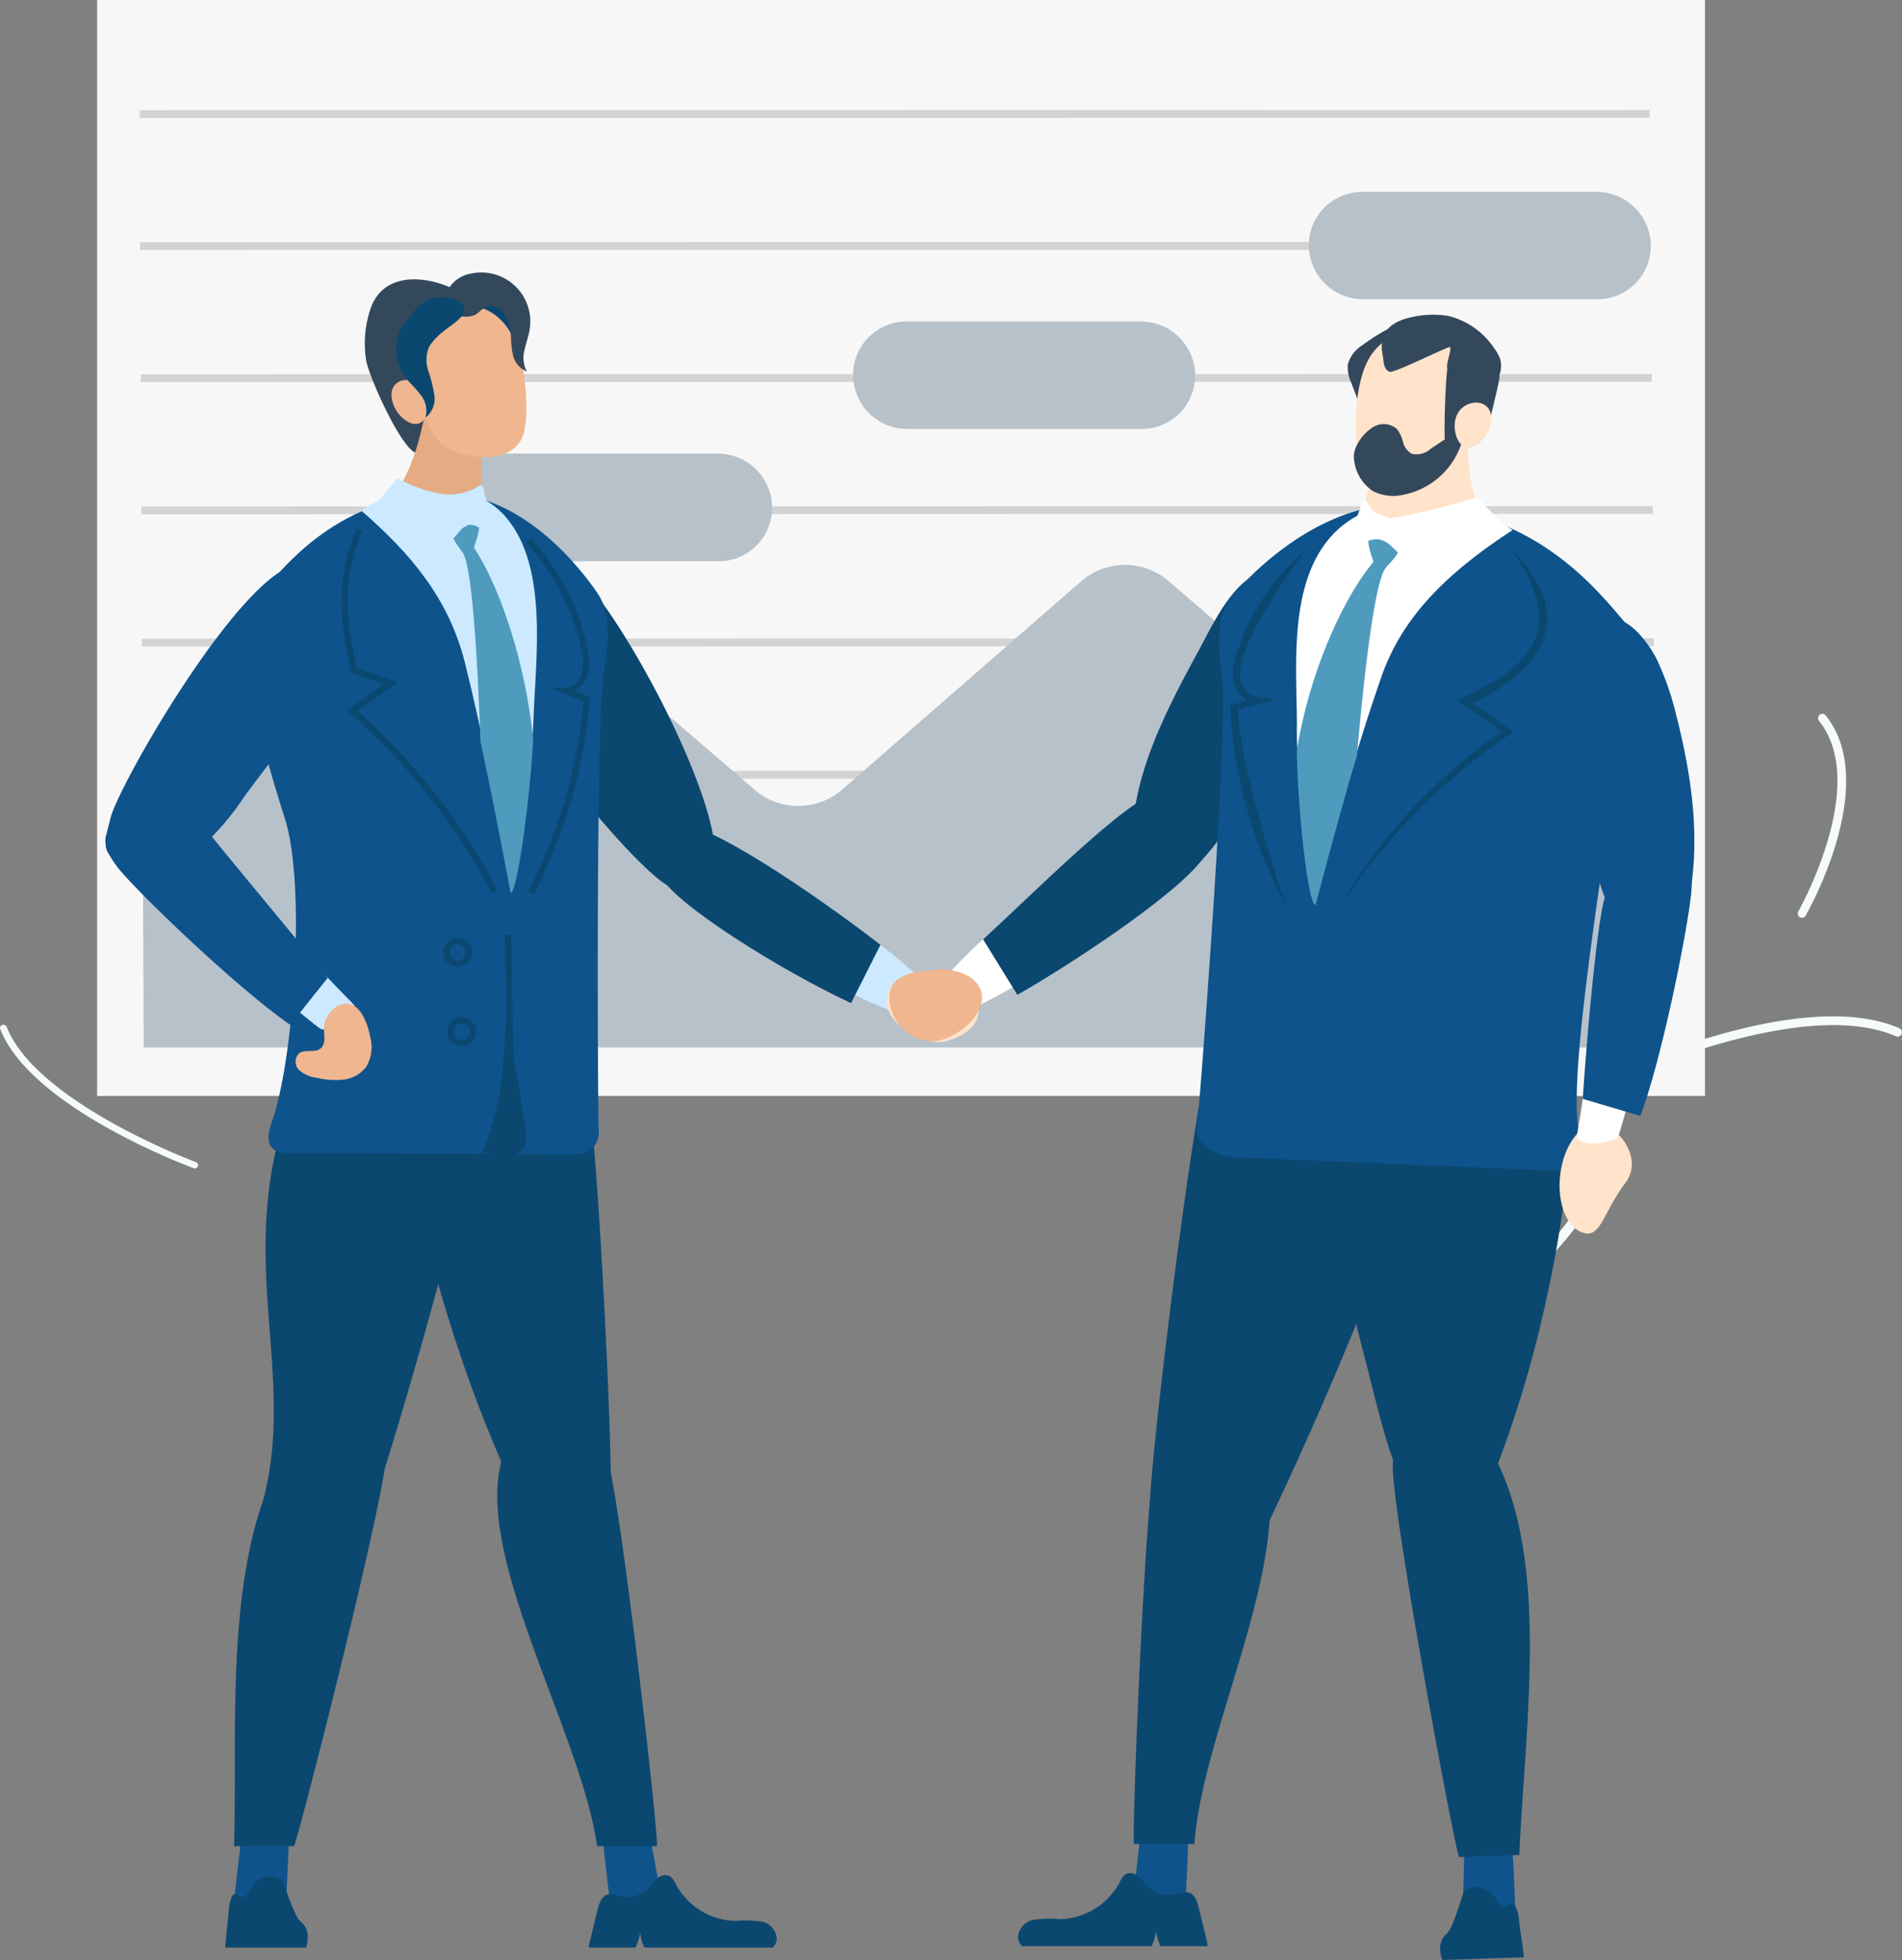 <svg xmlns="http://www.w3.org/2000/svg" width="235.81" height="242.983" viewBox="0 0 235.81 242.983">
  <rect x="0" y="0" width="235.81" height="242.983" fill="#808080" stroke="none"/>
  <g id="Group_2687" data-name="Group 2687" transform="translate(-892.19 -4882.758)">
    <path id="Path_8773" data-name="Path 8773" d="M311.129,733.668a.493.493,0,0,1-.026.1.438.438,0,0,1-.553.226c-.82-.3-20.164-7.547-23.955-17.236a.371.371,0,0,1,.188-.49.367.367,0,0,1,.065-.022.434.434,0,0,1,.546.238c3.664,9.358,23.272,16.7,23.468,16.768A.4.4,0,0,1,311.129,733.668Z" transform="translate(605.627 4293.575)" fill="#f5fafa"/>
    <path id="Path_8780" data-name="Path 8780" d="M360.58,673.729a.442.442,0,0,0,0-.561c-.111-.126-11-12.844-5.093-20.951a.442.442,0,0,0-.076-.62.42.42,0,0,0-.084-.052.624.624,0,0,0-.776.174c-6.34,8.694,4.651,21.531,5.123,22.073a.609.609,0,0,0,.783.07A.592.592,0,0,0,360.58,673.729Z" transform="translate(564.112 4334.285)" fill="#f5fafa"/>
    <path id="Path_8784" data-name="Path 8784" d="M820.854,721.941a.61.61,0,0,1-.071-.119.553.553,0,0,1,.267-.716c.995-.479,24.53-11.641,36.906-6.2a.542.542,0,0,1-.434.991c-11.953-5.26-35.808,6.062-36.045,6.177A.52.52,0,0,1,820.854,721.941Z" transform="translate(269.747 4295.339)" fill="#f5fafa"/>
    <path id="Path_8785" data-name="Path 8785" d="M887.1,637.478a.542.542,0,0,1-.044-.613c.089-.156,8.876-15.762,2.561-23.6a.553.553,0,0,1,.078-.761.516.516,0,0,1,.728.046l.014.017c6.775,8.412-2.094,24.159-2.476,24.827a.524.524,0,0,1-.71.21l-.01-.006A.424.424,0,0,1,887.1,637.478Z" transform="translate(228.095 4358.873)" fill="#f5fafa"/>
    <path id="Path_8791" data-name="Path 8791" d="M797.8,756.92a.509.509,0,0,1,.1-.613c.137-.126,13.475-12.551,8.579-22.37a.512.512,0,0,1,.213-.692.546.546,0,0,1,.062-.028.642.642,0,0,1,.783.308c5.249,10.528-8.211,23.071-8.79,23.6a.612.612,0,0,1-.828-.037A.585.585,0,0,1,797.8,756.92Z" transform="translate(284.208 4282.911)" fill="#f5fafa"/>
    <rect id="Rectangle_1686" data-name="Rectangle 1686" width="199.344" height="135.866" transform="translate(904.231 4882.758)" fill="#f7f7f7"/>
    <path id="Path_8792" data-name="Path 8792" d="M333.18,410.756l0,.965,187.227-.026-.007-.965Z" transform="translate(576.316 4485.664)" fill="#d3d3d3"/>
    <path id="Path_8793" data-name="Path 8793" d="M333.374,455.8l187.286-.033-.007-.965-187.283.033Z" transform="translate(576.196 4457.952)" fill="#d3d3d3"/>
    <path id="Path_8794" data-name="Path 8794" d="M333.574,499.9l187.342-.037-.008-.965-187.338.037Z" transform="translate(576.068 4430.224)" fill="#d3d3d3"/>
    <path id="Path_8795" data-name="Path 8795" d="M333.764,544.03l187.4-.041-.007-.969-187.4.041Z" transform="translate(575.951 4402.48)" fill="#d3d3d3"/>
    <path id="Path_8796" data-name="Path 8796" d="M333.964,588.183l187.457-.045-.011-.969-187.45.048Z" transform="translate(575.823 4374.72)" fill="#d3d3d3"/>
    <path id="Path_8797" data-name="Path 8797" d="M334.154,632.371l187.513-.052-.007-.969L334.15,631.4Z" transform="translate(575.706 4346.941)" fill="#d3d3d3"/>
    <path id="Path_8798" data-name="Path 8798" d="M334.354,676.578l187.569-.059-.007-.969-187.565.059Z" transform="translate(575.578 4319.149)" fill="#d3d3d3"/>
    <path id="Path_8799" data-name="Path 8799" d="M334.29,599.991l27.422-23.862a8.3,8.3,0,0,1,10.569,0l6.819,5.884a8.312,8.312,0,0,0,10.569,0h0a8.307,8.307,0,0,1,10.569,0l10.023,8.631a8.317,8.317,0,0,0,10.572,0l29.935-26.086a8.3,8.3,0,0,1,10.561,0l14.24,12.25a8.312,8.312,0,0,0,10.565,0l5.175-4.51a8.3,8.3,0,0,1,10.561,0l19.894,17.12.26,33.061H334.39Z" transform="translate(575.617 4390.13)" fill="#b7c1ca" fill-rule="evenodd"/>
    <path id="Path_8800" data-name="Path 8800" d="M607.243,494.693H578.21a6.726,6.726,0,0,1-6.73-6.663h0a6.627,6.627,0,0,1,6.593-6.66h29.081a6.73,6.73,0,0,1,6.734,6.66h0a6.623,6.623,0,0,1-6.582,6.663Z" transform="translate(426.476 4441.246)" fill="#b7c1ca"/>
    <path id="Path_8801" data-name="Path 8801" d="M759.448,451.386H730.426a6.73,6.73,0,0,1-6.726-6.66h0a6.615,6.615,0,0,1,6.574-6.656h29.077a6.73,6.73,0,0,1,6.738,6.656h0a6.608,6.608,0,0,1-6.555,6.66Z" transform="translate(330.762 4468.473)" fill="#b7c1ca"/>
    <path id="Path_8802" data-name="Path 8802" d="M465.924,538.835H436.88a6.715,6.715,0,0,1-6.73-6.663h0a6.638,6.638,0,0,1,6.592-6.682h29.1a6.726,6.726,0,0,1,6.734,6.682h0a6.637,6.637,0,0,1-6.611,6.663Z" transform="translate(515.343 4413.504)" fill="#b7c1ca"/>
    <path id="Path_8803" data-name="Path 8803" d="M436.153,776.484c1.084,2.287,2.561,4.863,4.707,5.505,1.485.442,5.665-2.368,6.5-3.5s-1.756-55.56-3.627-58.875c-2.513-4.455-22.325,1.693-21.642,9.407.872,9.859,3.679,20.347,7.012,30.121A163.768,163.768,0,0,0,436.153,776.484Z" transform="translate(520.421 4292.385)" fill="#0b4870"/>
    <path id="Path_8804" data-name="Path 8804" d="M364.45,994.648a14.846,14.846,0,0,0,6.556-.523q.167-3.831.341-7.662a1.857,1.857,0,0,0-.122-.936,1.532,1.532,0,0,0-1.158-.638c-1.741-.312-4.425-.408-4.707,1.808C365.025,989.344,364.754,992,364.45,994.648Z" transform="translate(556.653 4124.746)" fill="#0e538c"/>
    <path id="Path_8805" data-name="Path 8805" d="M488.978,994.648a14.037,14.037,0,0,0,6.43-.523q-.706-3.831-1.418-7.662a2.136,2.136,0,0,0-.334-.936,2.007,2.007,0,0,0-1.307-.638c-1.812-.312-4.518-.408-4.291,1.808C488.325,989.344,488.674,992,488.978,994.648Z" transform="translate(478.939 4124.746)" fill="#0e538c"/>
    <path id="Path_8806" data-name="Path 8806" d="M465.986,850.7c-2.829-4.525-9.652-7.625-12.51.223-4.369,11.964,9.488,34.345,11.541,48.8h7.424C472.653,898.316,467.556,853.206,465.986,850.7Z" transform="translate(501.208 4211.906)" fill="#0b4870"/>
    <path id="Path_8807" data-name="Path 8807" d="M387.38,724.863c1.808,1.425,4.195,1.641,6.437,1.641,18.446,0,29.118-6,26.568-14.477-2.621-8.705-19.129-7.3-27.752-4.5-1.856.605-4.566,1.192-5.836,2.925C384.956,712.981,382.989,721.407,387.38,724.863Z" transform="translate(543.904 4300.39)" fill="#0a3c5f" fill-rule="evenodd"/>
    <path id="Path_8808" data-name="Path 8808" d="M474.131,601.408c1.407,1.177,3.274,2.279,4.974,1.593a3.62,3.62,0,0,0,1.982-2.387,8.374,8.374,0,0,0,.171-3.189c-.794-8.39-11.081-28.064-17.414-34.4-2.268-3.267-8.85,12.25-8.516,14.6S467.6,595.959,474.131,601.408Z" transform="translate(499.518 4390.183)" fill="#0b4870"/>
    <path id="Path_8809" data-name="Path 8809" d="M374.57,779.718c.39,2.287,3.341,5.112,5.294,5.754,1.351.442,6.381-2.368,7.562-3.5s14.385-46.8,13.52-50.114a11,11,0,0,0-9.013-7.985c-5.939-.965-12.38,1.114-14.76,8.627C371.426,750.656,378.549,764.216,374.57,779.718Z" transform="translate(550.288 4288.901)" fill="#0b4870"/>
    <path id="Path_8810" data-name="Path 8810" d="M578.934,693.448c.865.928,1.8,2.079,1.518,3.315a2.7,2.7,0,0,1-2.38,1.856,58.961,58.961,0,0,1-7.443-3.1l3.712-5.939A47.991,47.991,0,0,1,578.934,693.448Z" transform="translate(427.01 4310.327)" fill="#cce9ff"/>
    <path id="Path_8811" data-name="Path 8811" d="M533.508,664.353l-3.645,7.228c-8.5-3.954-21.553-12.065-23.546-15.625-1.444-2.576-.212-4.9,2.027-6.311C510.771,648.112,525.6,658.217,533.508,664.353Z" transform="translate(467.841 4335.535)" fill="#0b4870"/>
    <path id="Path_8812" data-name="Path 8812" d="M383.6,850.383c-1.292-4.514-7.859-8.081-12.588.223-7.61,13.364-5.832,33.354-6.251,48.8h7.424C372.86,898,384.319,852.892,383.6,850.383Z" transform="translate(556.458 4212.219)" fill="#0b4870"/>
    <path id="Path_8813" data-name="Path 8813" d="M412.823,551.323c1.878,2.777,1.2,6.741.742,9.956-1,6.875-.709,55.434-.616,56.518a2.716,2.716,0,0,1-1.485,2.78,5.117,5.117,0,0,1-2.108.286c-9.685-.063-25.024-.126-34.713-.189a3.563,3.563,0,0,1-1.856-.349c-1.166-.742-.761-2.3-.345-3.508,2.8-8.07,4.176-29.326,1.641-37.452-2.528-8.063-5.609-18.049-4.213-26.494,3.419-4.173,10.394-13.861,24.266-13.861C403.851,539.006,411.138,548.829,412.823,551.323Z" transform="translate(553.464 4405.002)" fill="#0e538c"/>
    <path id="Path_8814" data-name="Path 8814" d="M345.146,562.589c1.322-.4,10.635.2,8.167,6.819-3.085,8.223-9.254,14.916-14.4,22.032a31.6,31.6,0,0,1-5.271,6.11,10.654,10.654,0,0,1-7.424,2.68c-1.411-.119-3.486-.78-4.176-2.16-.557-1.114.134-2.94.371-4.046C323.307,590.1,337.8,564.779,345.146,562.589Z" transform="translate(583.452 4390.237)" fill="#0e538c"/>
    <path id="Path_8815" data-name="Path 8815" d="M351.5,628.78a.607.607,0,0,0-.022.163Z" transform="translate(564.809 4348.557)" fill="#cc346f" fill-rule="evenodd"/>
    <path id="Path_8816" data-name="Path 8816" d="M389.589,701.078c.13,1.366-2.6,2.6-3.931,2.907-.371.089-2.376-1.9-5.167-3.831l4.273-4.343C386.738,698.293,389.563,700.807,389.589,701.078Z" transform="translate(546.567 4306.409)" fill="#cce9ff"/>
    <path id="Path_8817" data-name="Path 8817" d="M425.837,585.531c-1.759-9.317-3.556-18.605-5.657-27.039-1.986-7.974-6.771-13.594-12.8-18.832,4.978-3.887,13.665-4.254,17.93.824,5.268,6.266,3.593,17.633,3.359,25.146C428.48,571.592,426.754,585.539,425.837,585.531Z" transform="translate(529.658 4406.45)" fill="#cce9ff"/>
    <path id="Path_8818" data-name="Path 8818" d="M438.7,550.387c-.7-1-1.622-2.064-1.411-3.267a1.967,1.967,0,0,1,1.615-1.563c2.94-.416,1.593,2.78,1.173,4.191,2.825,4.236,6.222,13.123,7.346,23.728-.3,6.329-1.919,19.088-2.8,19.081-1.2-6.348-2.417-12.677-3.734-18.735C440.636,566.821,440,552.261,438.7,550.387Z" transform="translate(510.873 4400.908)" fill="#4e9bbe"/>
    <path id="Path_8819" data-name="Path 8819" d="M321.858,647.1a4.272,4.272,0,0,1,2.881-2.454,13.61,13.61,0,0,1,6.868-.824c1.515.308,1.982,1.685,2.847,2.8,2.168,2.777,10.639,12.852,14.882,18.156l-4.644,5.835c-6.856-4.755-19.3-16.794-21.4-19.519C322.415,649.928,321.487,648.518,321.858,647.1Z" transform="translate(583.487 4339.198)" fill="#0e538c"/>
    <path id="Path_8820" data-name="Path 8820" d="M420.118,469c-1.073-1.073-8.46-3.887-10.839,1.448a13.272,13.272,0,0,0-.7,7.009c.575,2.636,5.108,12.417,6.556,11.255a6.207,6.207,0,0,0,2.287-4.863c-.03-2.1-1.132-4.2-.534-6.214a7.862,7.862,0,0,1,2.172-3.063c.72-.724,1.927-1.522,2.112-2.55A3.675,3.675,0,0,0,420.118,469Z" transform="translate(529.03 4450.095)" fill="#34485c" fill-rule="evenodd"/>
    <path id="Path_8821" data-name="Path 8821" d="M447.321,475.76a3.907,3.907,0,0,0-1.073-2.4,3.741,3.741,0,0,0-4.05-.2c-.7.33-1.414.9-1.418,1.674a2.33,2.33,0,0,0,.98,1.607c1.114.991,2.725,2.457,4.2,2.851C447.785,479.8,447.466,476.818,447.321,475.76Z" transform="translate(508.658 4446.718)" fill="#0b4870" fill-rule="evenodd"/>
    <path id="Path_8822" data-name="Path 8822" d="M426.972,505.168c-.95-4.191-4.12-5.171-5.962-4.165-1.181,7.84-2.387,11.326-5.461,15.591,3.824,2.45,10.346,1.994,11.756,0C427.366,515.993,427.462,507.332,426.972,505.168Z" transform="translate(524.521 4429.13)" fill="#e5ab83"/>
    <path id="Path_8823" data-name="Path 8823" d="M424.545,479.654a6.528,6.528,0,0,1,10.888-1.63c3.007,3.341,3.363,12.18,2.246,14.366-1.949,3.82-8.946,2.138-10.439.137C425.054,489.6,423.053,483.237,424.545,479.654Z" transform="translate(519.191 4444.755)" fill="#efb68f"/>
    <path id="Path_8824" data-name="Path 8824" d="M443.534,472.078c.126.987.07,1.993.293,2.97a2.888,2.888,0,0,0,1.759,2.227,3.616,3.616,0,0,1-.3-2.632c.178-.887.516-1.737.653-2.632a6.081,6.081,0,0,0-7.339-6.871,4.052,4.052,0,0,0-2.651,1.745,2.45,2.45,0,0,0,.319,3,2.9,2.9,0,0,0,2.524.486c.713-.163.928-.65,1.515-.973C442.134,468.381,443.348,470.6,443.534,472.078Z" transform="translate(511.926 4451.543)" fill="#34485c" fill-rule="evenodd"/>
    <path id="Path_8825" data-name="Path 8825" d="M417.374,503.286a4.144,4.144,0,0,0,1.689,2.6c2.495,1.715,3.445-1.856,2.465-3.638C420.362,500.123,416.828,500.461,417.374,503.286Z" transform="translate(523.41 4428.981)" fill="#efb68f"/>
    <path id="Path_8826" data-name="Path 8826" d="M427.34,474.959c0,.806-2.164,2.116-2.754,2.665a6.991,6.991,0,0,0-1.626,1.767,4.261,4.261,0,0,0-.1,3.048,15.994,15.994,0,0,1,.742,3.018,2.951,2.951,0,0,1-1.114,2.747,3.144,3.144,0,0,0-.646-2.9c-.616-.832-1.429-1.5-2.016-2.354a5.706,5.706,0,0,1-.412-5.657c.631-1.266,2.354-3.319,3.671-3.816C424.2,473.074,427.381,473.137,427.34,474.959Z" transform="translate(522.442 4446.334)" fill="#0b4870" fill-rule="evenodd"/>
    <path id="Path_8827" data-name="Path 8827" d="M506.519,1008.135a2.318,2.318,0,0,0-1.949-2.187,14.725,14.725,0,0,0-3.189-.074,8.6,8.6,0,0,1-7.387-4.559,2.185,2.185,0,0,0-.742-.987,1.436,1.436,0,0,0-1.544.286,12.833,12.833,0,0,0-1.114,1.229,3.811,3.811,0,0,1-2.706,1.084c-.835,0-1.767-.65-2.569-.23-.709.371-.9,1.351-1.077,2.049-.308,1.2-.59,2.413-.883,3.619a4.782,4.782,0,0,0-.148.824H489a7.946,7.946,0,0,0,.605-1.941,4.573,4.573,0,0,0,.5,1.941h15.921A1.8,1.8,0,0,0,506.519,1008.135Z" transform="translate(481.978 4115.012)" fill="#0b4870" fill-rule="evenodd"/>
    <path id="Path_8828" data-name="Path 8828" d="M372,1008.4a2.475,2.475,0,0,0-.858-2.186c-.457-.245-1.166-2.027-2.109-4.633-.431-1.192-2.836-1.526-4.039.527-.39.664-.742,1.114-1.188,1.084-.371,0-.78-.65-1.114-.23a4.752,4.752,0,0,0-.475,2.049c-.134,1.2-.26,2.413-.371,3.619-.03.267-.059.549-.067.824H371.8A3.165,3.165,0,0,0,372,1008.4Z" transform="translate(558.332 4114.744)" fill="#0b4870" fill-rule="evenodd"/>
    <path id="Path_8829" data-name="Path 8829" d="M427.264,541.423l-1.856-1.351a2.219,2.219,0,0,0-1.459-.594,2.183,2.183,0,0,0-1.284.88l-1.823,2.053a1.514,1.514,0,0,1-2.539.152,53.411,53.411,0,0,1-5.539-4.982.65.65,0,0,1-.067-1.069l2.294-2.792a18.178,18.178,0,0,0,5.316,1.912,7.055,7.055,0,0,0,4.288-.646c.215-.115.624-.516.872-.371s.3.913.371,1.166l.668,2.647Z" transform="translate(526.471 4408.329)" fill="#cce9ff"/>
    <rect id="Rectangle_1687" data-name="Rectangle 1687" width="0.783" height="26.587" transform="translate(954.788 4998.636) rotate(-1.072)" fill="#0b4870"/>
    <path id="Path_8830" data-name="Path 8830" d="M419.23,595.735A76.678,76.678,0,0,0,401.7,573.484l-.371-.327,4.588-3.3-4.035-1.34-.048-.212c-1.485-6.147-1.938-11.508.664-17.7l.724.3c-2.491,5.917-2.083,11.088-.679,16.994l5.1,1.689-5.034,3.623a77.5,77.5,0,0,1,17.336,22.151Z" transform="translate(533.901 4397.709)" fill="#0b4870"/>
    <path id="Path_8831" data-name="Path 8831" d="M463.206,597.957l-.694-.371a63.129,63.129,0,0,0,6.867-23.606L465.3,572.4l1.89-.074a2.392,2.392,0,0,0,1.982-1.812,6.445,6.445,0,0,0-.1-3.129,27.92,27.92,0,0,0-6.793-13.022l.575-.531a28.675,28.675,0,0,1,6.983,13.364,7.145,7.145,0,0,1,.093,3.519,3.531,3.531,0,0,1-1.529,2.027l1.808.7-.026.293A63.805,63.805,0,0,1,463.206,597.957Z" transform="translate(495.146 4395.684)" fill="#0b4870"/>
    <path id="Path_8832" data-name="Path 8832" d="M394.558,713.386a4.746,4.746,0,0,1-.523,3.638A4.128,4.128,0,0,1,391.2,718.6a10.068,10.068,0,0,1-3.311-.23,4.062,4.062,0,0,1-2.135-.921,1.467,1.467,0,0,1-.052-2.094c.742-.572,1.945-.03,2.673-.612s.4-1.73.438-2.665c.056-1.414,1.526-3.115,3.055-2.87C393.56,709.488,394.283,711.979,394.558,713.386Z" transform="translate(543.55 4297.999)" fill="#efb68f"/>
    <path id="Path_8833" data-name="Path 8833" d="M589.826,707.028c7.643-1.9,3.523-8.764-1.3-8.739a7.153,7.153,0,0,0-4.533,1.221C579.825,702.845,586.292,707.793,589.826,707.028Z" transform="translate(419.459 4304.85)" fill="#ffe3ca"/>
    <path id="Path_8834" data-name="Path 8834" d="M436.377,690.773a1.8,1.8,0,1,1,1.8-1.8,1.8,1.8,0,0,1-1.8,1.8Zm0-2.806a1.013,1.013,0,1,0,1.01,1.017v-.007A1.01,1.01,0,0,0,436.377,687.967Z" transform="translate(512.556 4311.835)" fill="#0b4870"/>
    <path id="Path_8835" data-name="Path 8835" d="M437.737,717.313a1.8,1.8,0,1,1,1.8-1.8,1.8,1.8,0,0,1-1.8,1.8Zm0-2.806a1.013,1.013,0,1,0,1.01,1.017v-.007A1.013,1.013,0,0,0,437.737,714.507Z" transform="translate(511.701 4295.147)" fill="#0b4870"/>
    <path id="Path_8836" data-name="Path 8836" d="M450.681,705.38c-.3,6.849-.371,13.639-3.141,19.9,1.537.056,3.43.869,4.729-.145,1.437-1.114.445-3.905.256-5.394C451.931,715.2,450.45,709.95,450.681,705.38Z" transform="translate(504.407 4300.392)" fill="#0b4870"/>
    <path id="Path_8837" data-name="Path 8837" d="M671.39,993.949a14.511,14.511,0,0,1-6.53-.527l.869-7.733a2.048,2.048,0,0,1,.267-.943,1.856,1.856,0,0,1,1.273-.642c1.8-.316,4.525-.416,4.455,1.823C671.657,988.6,671.5,991.276,671.39,993.949Z" transform="translate(367.761 4125.241)" fill="#0e538c"/>
    <path id="Path_8838" data-name="Path 8838" d="M699.533,730.086a9.258,9.258,0,0,0-3.137-5.769c-1.485-6.942-18.431-11.95-21.081-7.8-1.923,3.007-7.51,47.727-8.063,57.516-1.158,13.223-2.246,41.862-2,42.98h7.487c.794-11.415,8.538-27.737,9.314-40.091q8.408-17.722,15.372-36.086C698.735,737.391,700.03,733.749,699.533,730.086Z" transform="translate(367.536 4294.336)" fill="#0b4870" fill-rule="evenodd"/>
    <path id="Path_8839" data-name="Path 8839" d="M742.406,721.815c-1.823,1.437-4.232,1.655-6.493,1.655-18.605,0-29.374-6.051-26.8-14.6,2.643-8.779,19.3-7.361,27.993-4.533,1.875.609,4.607,1.2,5.887,2.97C744.841,709.828,746.834,718.325,742.406,721.815Z" transform="translate(340.173 4302.41)" fill="#0a3c5f" fill-rule="evenodd"/>
    <path id="Path_8840" data-name="Path 8840" d="M683.773,579.1c-2.227,8.274-5.568,16.549-11.667,22.585-1.314,1.3-3.1,2.569-4.863,2.023a3.671,3.671,0,0,1-2.2-2.227,8.487,8.487,0,0,1-.442-3.189c.082-8.5,4.228-16.367,8.286-23.836,1.67-3.077,4.176-8.612,7.862-9.726,3.838-1.158,4.455,4.874,4.332,7.257A34.928,34.928,0,0,1,683.773,579.1Z" transform="translate(367.93 4388.921)" fill="#0b4870"/>
    <path id="Path_8841" data-name="Path 8841" d="M863,612.47a.636.636,0,0,1,.078.149Z" transform="translate(243.172 4358.812)" fill="#cc346f" fill-rule="evenodd"/>
    <path id="Path_8842" data-name="Path 8842" d="M743.665,512.322c2.762-4.224,7.677-5.216,10.023-4.2-.887,7.911-.3,11.43,2.74,15.743-6.344,2.472-15.643,2.012-17.028,0C739.519,523.228,742.221,514.527,743.665,512.322Z" transform="translate(320.89 4424.656)" fill="#ffe3ca"/>
    <path id="Path_8843" data-name="Path 8843" d="M738.471,485.616a4.1,4.1,0,0,0-1.8,2.368,4.462,4.462,0,0,0,.423,2.268l1.058,2.829a11.634,11.634,0,0,0,1.552-3.5,6.358,6.358,0,0,1,2-3.211c.642-.468,1.511-.817,1.693-1.589.256-1.114-.921-1.626-1.76-1.173A24.676,24.676,0,0,0,738.471,485.616Z" transform="translate(322.624 4439.94)" fill="#34485c" fill-rule="evenodd"/>
    <path id="Path_8844" data-name="Path 8844" d="M752.562,488.1a6.582,6.582,0,0,0-11.077-.787c-2.762,3.6-2.431,12.51-1.136,14.622,2.261,3.69,9.165,1.455,10.509-.676C752.826,498.149,754.344,491.589,752.562,488.1Z" transform="translate(320.903 4439.179)" fill="#ffe3ca"/>
    <path id="Path_8845" data-name="Path 8845" d="M740.912,516.137a2.493,2.493,0,0,1,3.152.1,4.574,4.574,0,0,1,.768,1.648,2.263,2.263,0,0,0,1.069,1.422,2.616,2.616,0,0,0,2.35-.62l2.4-1.6c.371-.256.909-.512,1.273-.223s.264.768.137,1.169a9.5,9.5,0,0,1-7.25,6.366,5.5,5.5,0,0,1-3.779-.5,5.355,5.355,0,0,1-2.29-3.953C738.544,518.554,739.806,516.879,740.912,516.137Z" transform="translate(321.316 4419.705)" fill="#34485c" fill-rule="evenodd"/>
    <path id="Path_8846" data-name="Path 8846" d="M769.449,494.58c-.312.609-.587,9.5-.33,9.447.913-.171,2.487-2.35,4.057-1.927.5.134,1.114.613,1.366-.4,1.485-6.415,1.659-6.032.635-6.864C772.92,493.017,770.006,493.5,769.449,494.58Z" transform="translate(302.267 4433.544)" fill="#34485c" fill-rule="evenodd"/>
    <path id="Path_8847" data-name="Path 8847" d="M776.9,510.734a4.165,4.165,0,0,1-1.485,2.736c-2.372,1.919-3.608-1.607-2.762-3.467C773.647,507.79,777.222,507.849,776.9,510.734Z" transform="translate(300.153 4424.222)" fill="#ffe3ca"/>
    <path id="Path_8848" data-name="Path 8848" d="M748.254,484.693c.026.594.215,1.284.772,1.485s7.1-3.1,7.458-3.059-.587,2.328-.26,2.669.743.23,1.158.163a12.308,12.308,0,0,1,5.253.65,3.317,3.317,0,0,0,.119-1.938,4.975,4.975,0,0,0-.765-1.4,9.559,9.559,0,0,0-5.646-4,11.589,11.589,0,0,0-4.2.063C746.8,480.29,748.213,483.787,748.254,484.693Z" transform="translate(315.447 4442.67)" fill="#34485c" fill-rule="evenodd"/>
    <path id="Path_8849" data-name="Path 8849" d="M626.519,1007.549a2.38,2.38,0,0,1,1.964-2.227,13.474,13.474,0,0,1,3.215-.07,8.683,8.683,0,0,0,7.454-4.6,2.181,2.181,0,0,1,.742-.995,1.437,1.437,0,0,1,1.555.286c.434.371.743.843,1.14,1.24a3.808,3.808,0,0,0,2.729,1.091c.839,0,1.782-.653,2.6-.23.713.371.906,1.362,1.088,2.068.308,1.214.594,2.435.891,3.653a5.146,5.146,0,0,1,.149.828H644.2a8.025,8.025,0,0,1-.613-1.956,4.337,4.337,0,0,1-.5,1.956H627.02A1.79,1.79,0,0,1,626.519,1007.549Z" transform="translate(391.873 4115.427)" fill="#0b4870" fill-rule="evenodd"/>
    <path id="Path_8850" data-name="Path 8850" d="M781.651,997.868a14.667,14.667,0,0,1-6.571-.308q.093-3.872.186-7.744a1.941,1.941,0,0,1,.182-.947,1.76,1.76,0,0,1,1.214-.687c1.778-.371,4.488-.564,4.622,1.671C781.446,992.519,781.528,995.2,781.651,997.868Z" transform="translate(298.455 4122.715)" fill="#0e538c"/>
    <path id="Path_8851" data-name="Path 8851" d="M761.262,721.523c-.063-7.829-6.845-10.45-13.015-10.12a12.781,12.781,0,0,0-3.809.806,7.4,7.4,0,0,0-6.522,1.192,13.084,13.084,0,0,0-4.165,5.535c-2.569,5.94-2.227,12.725-1.374,19.147a127.183,127.183,0,0,0,3.122,15.632c1.088,4.083,2.227,9.28,3.712,13.486-.779,3.055,7.562,47.764,8.167,49.149l7.484-.252c.631-15.372,3.712-35.266-2.651-48.544a140.089,140.089,0,0,0,4.967-15.91C759.544,741.977,761.344,731.531,761.262,721.523Z" transform="translate(325.701 4296.622)" fill="#0b4870" fill-rule="evenodd"/>
    <path id="Path_8852" data-name="Path 8852" d="M767.6,1012.172a2.49,2.49,0,0,1,.791-2.227c.453-.26,1.114-2.083,1.971-4.741.394-1.214,2.81-1.633,4.083.394.416.661.794,1.084,1.236,1.054.371-.026.761-.683,1.132-.271a4.559,4.559,0,0,1,.546,2.053c.178,1.206.342,2.424.512,3.634.037.271.078.549.093.828l-10.112.338A3.179,3.179,0,0,1,767.6,1012.172Z" transform="translate(303.163 4112.507)" fill="#0b4870" fill-rule="evenodd"/>
    <path id="Path_8853" data-name="Path 8853" d="M774.7,712.786c-.768.917,1.826,1.533,2.743,2.3l-7.354.393a1.857,1.857,0,0,0-1.214.371,1.229,1.229,0,0,0-.16,1.414,3.008,3.008,0,0,0,1.058,1.069,11.506,11.506,0,0,0,8.111,1.856,6.249,6.249,0,0,0,3.04-1.2,3.312,3.312,0,0,0,1.284-2.892c-.226-1.685-1.485-1.715-2.769-2.042C778.635,713.822,774.964,712.463,774.7,712.786Z" transform="translate(302.551 4295.767)" fill="#f7b690"/>
    <path id="Path_8854" data-name="Path 8854" d="M739.733,558.305c-2.717-3.178-7.487-9.4-16.044-12.8a14.724,14.724,0,0,1-16.163-1.886c-8.642,1.856-15.135,8.85-16.853,10.873-2.276,2.676-1.678,6.682-1.292,9.908.828,6.919-2.97,55.415-3.141,56.492s1.57,2.309,2.8,2.855a6.653,6.653,0,0,0,2.4.394c11.085.449,28.632,1.2,39.72,1.644a4.568,4.568,0,0,0,2.138-.252c1.366-.664.976-2.261.557-3.486C731.02,613.839,740.939,566.814,739.733,558.305Z" transform="translate(354.325 4402.104)" fill="#0e538c"/>
    <path id="Path_8855" data-name="Path 8855" d="M742.338,544.771c-3.827,3.018-9.522,1.526-13.735-.371a11.883,11.883,0,0,0-3.864,2.283c-6.608,5.969-5.123,17.414-5.2,24.931-.048,5.969,1.381,20,2.483,20.046,2.539-9.21,5.119-18.386,8.029-26.694,2.754-7.859,8.75-13.208,16.226-18.108A17.242,17.242,0,0,0,742.338,544.771Z" transform="translate(333.436 4401.614)" fill="#fff"/>
    <path id="Path_8856" data-name="Path 8856" d="M730.724,555.271c.839-.965,1.945-1.975,1.76-3.189a2.135,2.135,0,0,0-1.774-1.644c-3.341-.572-1.949,2.7-1.533,4.124-3.426,4.083-7.721,12.781-9.5,23.316.056,6.34,1.318,19.17,2.324,19.207,1.663-6.277,3.341-12.536,5.134-18.52C727.747,571.586,729.15,557.079,730.724,555.271Z" transform="translate(333.291 4397.859)" fill="#4e9bbe"/>
    <path id="Path_8857" data-name="Path 8857" d="M735,547.032l2.509-1.24a3.492,3.492,0,0,1,1.96-.5,3.068,3.068,0,0,1,1.663.958l2.324,2.161a2.828,2.828,0,0,0,1.333.809,3.123,3.123,0,0,0,2.031-.5,66.985,66.985,0,0,0,7.573-4.636c.215-.152.445-.334.445-.561a.8.8,0,0,0-.308-.5l-2.914-2.929c-2.29.743-8.456,2.413-10.951,2.565-1.923.115-2.647-2.443-2.97-2.324s-.438.894-.534,1.14l-1.006,2.6Q735.579,545.555,735,547.032Z" transform="translate(323.656 4404.324)" fill="#fff"/>
    <path id="Path_8858" data-name="Path 8858" d="M734.13,601.633a79.29,79.29,0,0,1,21.074-21.3l.442-.308-5.1-3.534s17.076-6.789,4.826-19.047c7.569,10.791,1.266,15.142-6.756,18.695l5.594,3.883A67.311,67.311,0,0,0,734.13,601.633Z" transform="translate(324.204 4393.415)" fill="#0b4870"/>
    <path id="Path_8859" data-name="Path 8859" d="M704.368,601.81s-5.531-16.066-5.94-24.274l4.729-1.362L701,576a2.636,2.636,0,0,1-2.183-1.916,5.644,5.644,0,0,1,.264-3.122c1.437-4.8,7.732-13.212,7.732-13.212a27.692,27.692,0,0,0-8.6,12.993,6.235,6.235,0,0,0-.267,3.508,3.613,3.613,0,0,0,1.652,2.109l-2.1.6v.293A58.01,58.01,0,0,0,704.368,601.81Z" transform="translate(347.236 4393.219)" fill="#0b4870"/>
    <path id="Path_8860" data-name="Path 8860" d="M601.21,691.97c-.783.995-1.615,2.227-1.232,3.43a2.646,2.646,0,0,0,2.524,1.63,60.17,60.17,0,0,0,7.157-3.712l-4.195-5.6A47.933,47.933,0,0,0,601.21,691.97Z" transform="translate(408.618 4311.496)" fill="#fff"/>
    <path id="Path_8861" data-name="Path 8861" d="M614.92,656.809l4.243,6.879c8.13-4.659,21.675-13.843,23.361-17.562,1.218-2.684-2.78-6.255-5.13-7.465C634.847,637.346,622.278,650.038,614.92,656.809Z" transform="translate(399.16 4342.404)" fill="#0b4870"/>
    <path id="Path_8862" data-name="Path 8862" d="M588.345,706.678a5.65,5.65,0,0,1-4.755-5.037c0-1.878.5-3.4,5.316-3.783a7.2,7.2,0,0,1,4.618.835C597.938,701.663,591.909,707.139,588.345,706.678Z" transform="translate(418.862 4305.152)" fill="#efb68f"/>
    <path id="Path_8863" data-name="Path 8863" d="M807.5,755.513c-.457,3.764.995,7,3.226,7.309,1.856.223,2.227-2.8,4.882-6.311,2.272-3.037-.987-7.053-3.226-7.309S807.954,751.745,807.5,755.513Z" transform="translate(278.126 4272.847)" fill="#ffe3ca"/>
    <path id="Path_8864" data-name="Path 8864" d="M813.265,741.92c.679,1.192,3.616.646,4.889.126.371-.148.857-2.918,2.034-6.1L814.2,734.83C814,737.993,813.128,741.675,813.265,741.92Z" transform="translate(274.454 4281.875)" fill="#fff"/>
    <path id="Path_8865" data-name="Path 8865" d="M827.546,658.519a4.256,4.256,0,0,0-3.764-.371c-2.131.568-4.057,3.341-5.6,4.971-1.065,1.114-2.576,18.847-3.01,25.614l7.153,2.12c2.888-7.825,6.192-24.834,6.337-28.261C828.723,661.144,828.682,659.451,827.546,658.519Z" transform="translate(273.249 4330.251)" fill="#0e538c"/>
    <path id="Path_8866" data-name="Path 8866" d="M826.267,592.533c2.134,8.3,3.319,17.143,1,25.4-.5,1.782-1.426,3.764-3.23,4.161a3.656,3.656,0,0,1-3.01-.85,8.572,8.572,0,0,1-1.964-2.558c-4.124-7.424-4.4-16.334-4.562-24.816-.067-3.5-.62-9.555,2.034-12.339,2.766-2.9,6.311,2.031,7.35,4.169A35.02,35.02,0,0,1,826.267,592.533Z" transform="translate(273.726 4378.828)" fill="#0e538c"/>
  </g>
</svg>
